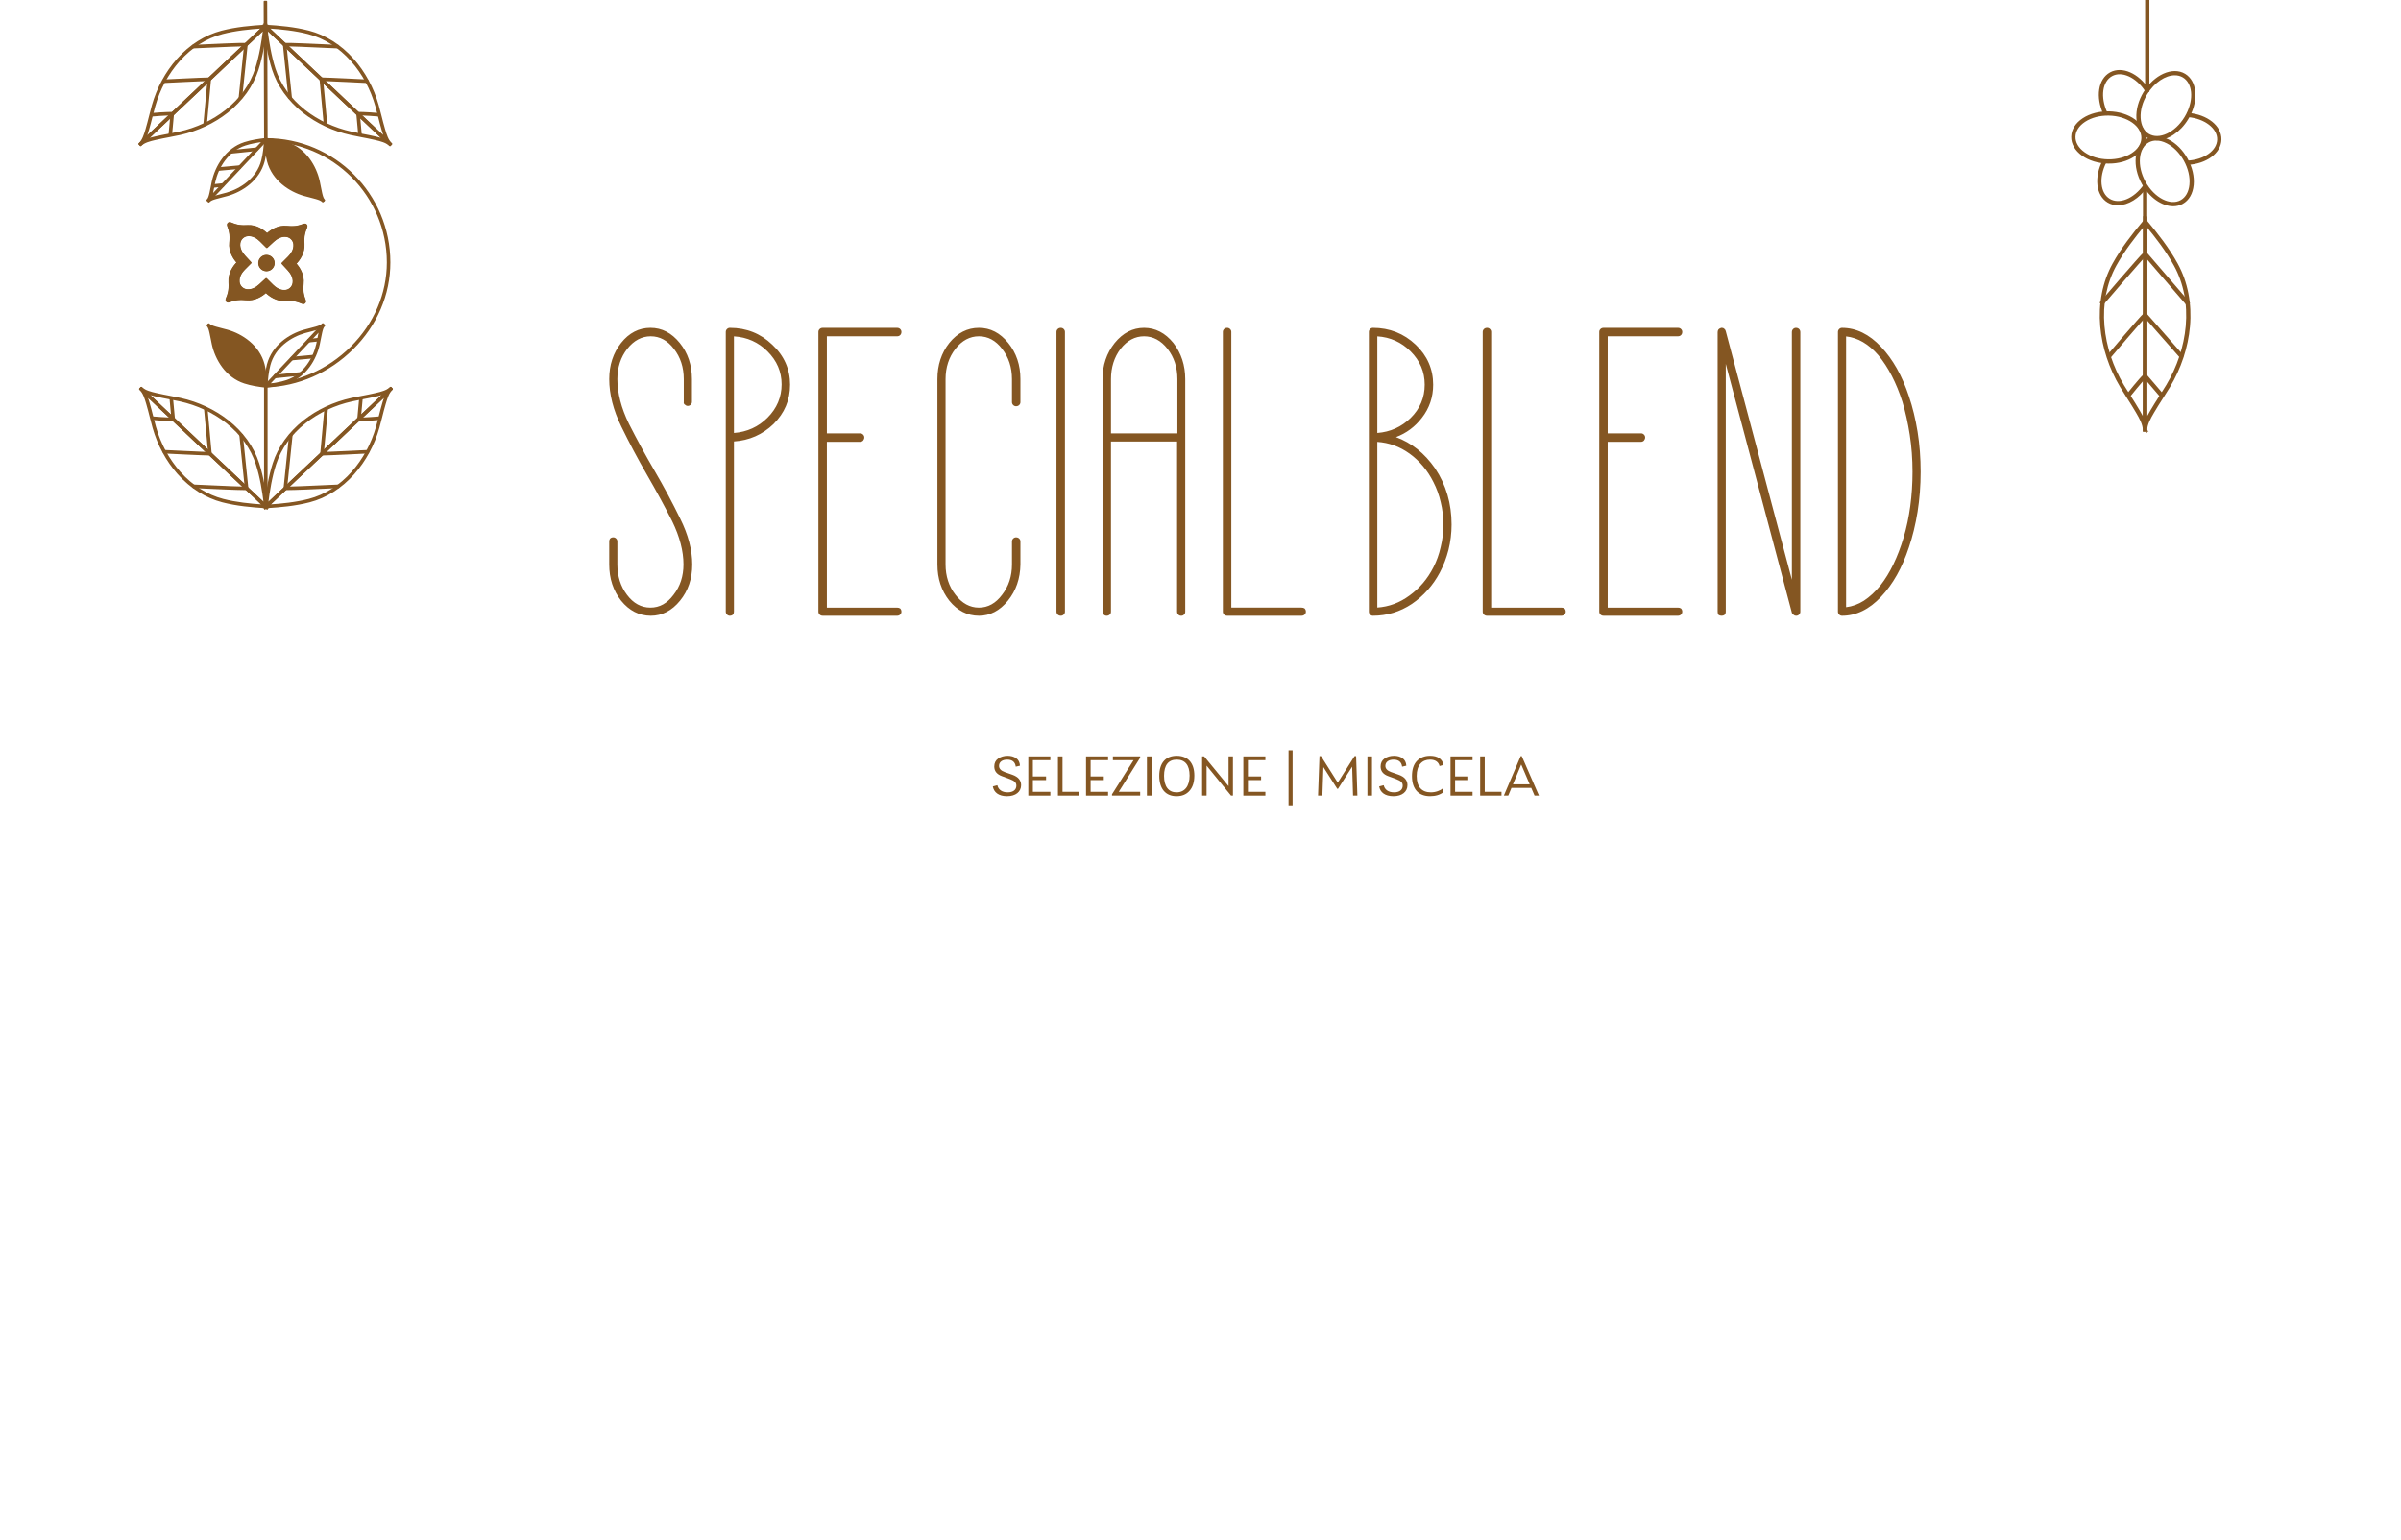 <?xml version="1.0" encoding="UTF-8"?><svg id="Livello_1" xmlns="http://www.w3.org/2000/svg" xmlns:xlink="http://www.w3.org/1999/xlink" viewBox="0 0 3840 2464.05"><defs><style>.cls-1{stroke-linejoin:round;stroke-width:2.5px;}.cls-1,.cls-2,.cls-3,.cls-4{fill:#845622;}.cls-1,.cls-3,.cls-5{stroke:#845622;}.cls-6{clip-path:url(#clippath);}.cls-7{clip-path:url(#clippath-1);}.cls-8{clip-path:url(#clippath-4);}.cls-9{clip-path:url(#clippath-3);}.cls-10{clip-path:url(#clippath-2);}.cls-11{clip-path:url(#clippath-5);}.cls-3,.cls-5{stroke-miterlimit:10;stroke-width:3.5px;}.cls-5{fill:none;}.cls-4{stroke-width:0px;}</style><clipPath id="clippath"><path class="cls-3" d="M3498.26,262.04l-.16-3.3c27.94-1.35,49.29-16.64,49.66-35.58.37-18.73-20.94-35.21-48.52-37.53l.28-3.3c29.8,2.5,51.96,20.09,51.55,40.89-.41,20.7-23.11,37.39-52.81,38.82Z"/></clipPath><clipPath id="clippath-1"><path class="cls-3" d="M3475.66,328.2c-17.2,0-36.76-13.27-48.65-34.82-7.4-13.41-10.77-28.02-9.51-41.13,1.29-13.34,7.21-23.56,16.69-28.79,9.47-5.22,21.28-4.78,33.25,1.26,11.76,5.93,22.31,16.58,29.71,29.99,7.4,13.41,10.77,28.02,9.51,41.13-1.29,13.34-7.21,23.56-16.69,28.79-4.39,2.42-9.25,3.57-14.31,3.57ZM3448.61,223.16c-4.61,0-8.95,1.06-12.82,3.2-8.49,4.68-13.81,13.99-14.99,26.21-1.2,12.45,2.03,26.38,9.11,39.22,14.5,26.29,40.72,39.73,58.46,29.95,8.49-4.68,13.81-13.99,14.99-26.21,1.2-12.45-2.03-26.38-9.11-39.22s-17.13-23-28.3-28.63c-5.96-3-11.84-4.51-17.34-4.51Z"/></clipPath><clipPath id="clippath-2"><path class="cls-3" d="M3387.26,326.63c-5.6,0-10.94-1.36-15.67-4.22-17.68-10.68-20.81-38.64-7.27-65.03l2.94,1.51c-12.74,24.83-10.14,50.92,6.04,60.69,16.26,9.82,40.62-.12,56.68-23.13l2.71,1.89c-12.52,17.94-30,28.29-45.43,28.29Z"/></clipPath><clipPath id="clippath-3"><path class="cls-3" d="M3372.98,259.98c-.56,0-1.12,0-1.69-.02-15.31-.3-29.65-4.68-40.37-12.33-10.91-7.79-16.8-18.03-16.59-28.84.21-10.81,6.5-20.82,17.71-28.17,11.01-7.22,25.51-11.04,40.83-10.73,31.84.63,57.39,19.1,56.96,41.17-.21,10.82-6.5,20.82-17.71,28.17-10.61,6.96-24.45,10.75-39.14,10.75ZM3371.36,256.66c14.66.28,28.49-3.33,38.95-10.19,10.27-6.73,16.03-15.78,16.22-25.47.4-20.25-23.7-37.21-53.72-37.8-14.61-.28-28.48,3.33-38.95,10.19-10.27,6.73-16.03,15.78-16.22,25.47s5.21,18.95,15.2,26.09c10.18,7.27,23.86,11.43,38.51,11.72Z"/></clipPath><clipPath id="clippath-4"><path class="cls-3" d="M3365.62,182.09c-12.49-26.91-8.26-54.72,9.83-64.69,18.08-9.97,43.86,1.3,59.95,26.21l-2.78,1.8c-15.14-23.44-39.03-34.23-55.57-25.11-16.55,9.12-20.17,35.09-8.42,60.41l-3,1.39Z"/></clipPath><clipPath id="clippath-5"><path class="cls-3" d="M3449.59,222.65c-5.55,0-10.82-1.34-15.5-4.16-9.26-5.59-14.78-16.04-15.54-29.42-.75-13.15,3.2-27.61,11.12-40.72,16.46-27.26,45.23-40.15,64.14-28.74,17.68,10.68,20.81,38.64,7.27,65.03h0c-.89,1.73-1.85,3.45-2.85,5.11-12.39,20.52-31.76,32.9-48.64,32.9ZM3478.21,118.72c-15.69,0-33.92,11.84-45.7,31.34-7.58,12.55-11.36,26.33-10.65,38.82.7,12.26,5.65,21.77,13.94,26.78,17.34,10.48,44.07-1.92,59.6-27.62.96-1.59,1.88-3.25,2.74-4.91h0c12.74-24.83,10.14-50.92-6.04-60.69-4.18-2.52-8.91-3.72-13.9-3.72Z"/></clipPath></defs><path class="cls-4" d="M1587.9,1258.16l7.22-1.9c1.52,6.84,7.13,11.4,16.53,11.4,8.65,0,13.87-3.99,13.87-10.73,0-4.94-2.85-7.6-10.07-10.36l-13.02-4.85c-8.17-2.95-12.26-8.07-12.26-15.39,0-5.6,2.09-9.79,6.18-12.73,4.18-2.94,9.31-4.46,15.29-4.46,5.32,0,9.79,1.24,13.49,3.8s5.79,6.55,6.18,12.06l-6.75,1.62c-.95-7.5-5.51-11.3-13.68-11.3-7.6,0-13.11,3.52-13.11,9.97,0,4.37,3.04,7.7,9.12,9.88l12.16,4.28c9.41,3.32,14.06,8.93,14.06,16.62,0,10.73-8.74,17.77-22.42,17.77s-21.19-6.27-22.8-15.68Z"/><path class="cls-4" d="M1679.86,1216.17h-27.93v26.03h21.09v5.8h-21.09v18.81h27.93v6.08h-35.25v-62.79h35.25v6.08Z"/><path class="cls-4" d="M1699.34,1266.8h26.79v6.08h-34.11v-62.79h7.32v56.71Z"/><path class="cls-4" d="M1772.2,1216.17h-27.93v26.03h21.09v5.8h-21.09v18.81h27.93v6.08h-35.25v-62.79h35.25v6.08Z"/><path class="cls-4" d="M1823.5,1210.09v2.09l-34.2,54.62h34.2v6.08h-45.03v-2.09l34.49-54.62h-33.06v-6.08h43.61Z"/><path class="cls-4" d="M1834.33,1272.88v-62.79h7.32v62.79h-7.32Z"/><path class="cls-4" d="M1854.09,1241.25c0-20.9,10.35-32.11,27.93-32.11s28.12,11.21,28.12,31.64c0,10.54-2.56,18.62-7.69,24.41-5.04,5.8-11.97,8.65-20.71,8.65-17.2,0-27.65-11.4-27.65-32.59ZM1902.54,1240.77c0-16.82-7.31-25.46-20.52-25.46s-20.33,8.55-20.33,25.94,7.41,26.41,20.05,26.41,20.81-9.5,20.81-26.88Z"/><path class="cls-4" d="M1964.86,1210.09h7.03v62.79h-3.04l-39.14-47.97v47.97h-7.13v-62.79h3.23l39.05,47.6v-47.6Z"/><path class="cls-4" d="M2023.76,1216.17h-27.93v26.03h21.09v5.8h-21.09v18.81h27.93v6.08h-35.25v-62.79h35.25v6.08Z"/><path class="cls-4" d="M2060.81,1288.27v-87.88h6.46v87.88h-6.46Z"/><path class="cls-4" d="M2170.91,1272.88h-6.94l-1.43-46.27-22.61,35.34h-1.24l-22.14-34.67-1.61,45.6h-6.94l2.28-63.18h2.47l26.79,42.37,26.79-42.37h2.56l2,63.18Z"/><path class="cls-4" d="M2186.97,1272.88v-62.79h7.31v62.79h-7.31Z"/><path class="cls-4" d="M2205.78,1258.16l7.22-1.9c1.52,6.84,7.13,11.4,16.53,11.4,8.65,0,13.87-3.99,13.87-10.73,0-4.94-2.85-7.6-10.07-10.36l-13.02-4.85c-8.17-2.95-12.26-8.07-12.26-15.39,0-5.6,2.09-9.79,6.18-12.73,4.18-2.94,9.31-4.46,15.29-4.46,5.32,0,9.79,1.24,13.49,3.8s5.79,6.55,6.18,12.06l-6.75,1.62c-.95-7.5-5.51-11.3-13.68-11.3-7.6,0-13.11,3.52-13.11,9.97,0,4.37,3.04,7.7,9.12,9.88l12.16,4.28c9.41,3.32,14.06,8.93,14.06,16.62,0,10.73-8.74,17.77-22.42,17.77s-21.19-6.27-22.8-15.68Z"/><path class="cls-4" d="M2258.21,1241.82c0-10.83,2.66-19,7.89-24.42,5.32-5.51,12.35-8.26,21.19-8.26,11.4,0,19.48,4.66,21.38,14.63l-6.37,1.8c-1.42-6.08-6.36-10.26-15.1-10.26-12.83,0-21.47,8.64-21.47,26.22s8.46,26.12,22.61,26.12c3.99,0,7.7-.67,11.12-1.9,3.52-1.23,6.08-2.66,7.7-4.08l1.52,5.6c-5.51,4.37-12.73,6.56-21.57,6.56-18.24,0-28.88-11.21-28.88-32.02Z"/><path class="cls-4" d="M2355.11,1216.17h-27.93v26.03h21.09v5.8h-21.09v18.81h27.93v6.08h-35.25v-62.79h35.25v6.08Z"/><path class="cls-4" d="M2374.59,1266.8h26.79v6.08h-34.11v-62.79h7.32v56.71Z"/><path class="cls-4" d="M2454.29,1272.88l-5.32-12.35h-31.64l-5.13,12.35h-7.03l26.89-63.18h1.71l27.55,63.18h-7.03ZM2419.71,1254.83h26.79l-13.59-31.73-13.21,31.73Z"/><g id="_Ripetizione_radiale_"><path class="cls-2" d="M3498.26,262.04l-.16-3.3c27.94-1.35,49.29-16.64,49.66-35.58.37-18.73-20.94-35.21-48.52-37.53l.28-3.3c29.8,2.5,51.96,20.09,51.55,40.89-.41,20.7-23.11,37.39-52.81,38.82Z"/><g class="cls-6"><path class="cls-3" d="M3586.36,267.26c-.53,0-1.05,0-1.58-.02-31.84-.63-57.37-20.32-56.9-43.9.47-23.58,26.76-42.26,58.59-41.62,31.84.63,57.37,20.32,56.9,43.9-.23,11.52-6.51,22.2-17.71,30.06-10.65,7.49-24.56,11.57-39.31,11.57ZM3584.9,185.01c-29.34,0-53.29,17.01-53.72,38.4-.43,21.75,23.64,39.94,53.66,40.53,14.64.29,28.46-3.6,38.92-10.96,10.31-7.24,16.1-16.98,16.3-27.42.43-21.76-23.64-39.94-53.66-40.53-.5,0-1-.01-1.5-.01Z"/></g><path class="cls-5" d="M3498.26,262.04l-.16-3.3c27.94-1.35,49.29-16.64,49.66-35.58.37-18.73-20.94-35.21-48.52-37.53l.28-3.3c29.8,2.5,51.96,20.09,51.55,40.89-.41,20.7-23.11,37.39-52.81,38.82Z"/></g><g id="_Ripetizione_radiale_-2"><path class="cls-2" d="M3475.66,328.2c-17.2,0-36.76-13.27-48.65-34.82-7.4-13.41-10.77-28.02-9.51-41.13,1.29-13.34,7.21-23.56,16.69-28.79,9.47-5.22,21.28-4.78,33.25,1.26,11.76,5.93,22.31,16.58,29.71,29.99,7.4,13.41,10.77,28.02,9.51,41.13-1.29,13.34-7.21,23.56-16.69,28.79-4.39,2.42-9.25,3.57-14.31,3.57ZM3448.61,223.16c-4.61,0-8.95,1.06-12.82,3.2-8.49,4.68-13.81,13.99-14.99,26.21-1.2,12.45,2.03,26.38,9.11,39.22,14.5,26.29,40.72,39.73,58.46,29.95,8.49-4.68,13.81-13.99,14.99-26.21,1.2-12.45-2.03-26.38-9.11-39.22s-17.13-23-28.3-28.63c-5.96-3-11.84-4.51-17.34-4.51Z"/><g class="cls-7"><path class="cls-3" d="M3517.79,409.86c-6.01,0-12.32-1.47-18.63-4.4-12.23-5.68-23.05-16.2-30.45-29.63-15.38-27.89-11.09-59.85,9.57-71.23,20.65-11.38,49.97,2.04,65.34,29.93h0c15.38,27.89,11.09,59.85-9.57,71.23-4.95,2.73-10.46,4.1-16.26,4.1ZM3494.51,303.83c-5.16,0-10.13,1.18-14.65,3.67-19.05,10.51-22.76,40.45-8.27,66.74,7.07,12.82,17.35,22.84,28.95,28.23,11.43,5.3,22.76,5.45,31.9.41,19.05-10.51,22.76-40.44,8.27-66.74h0c-11.06-20.06-29.58-32.3-46.2-32.3Z"/></g><path class="cls-5" d="M3475.66,328.2c-17.2,0-36.76-13.27-48.65-34.82-7.4-13.41-10.77-28.02-9.51-41.13,1.29-13.34,7.21-23.56,16.69-28.79,9.47-5.22,21.28-4.78,33.25,1.26,11.76,5.93,22.31,16.58,29.71,29.99,7.4,13.41,10.77,28.02,9.51,41.13-1.29,13.34-7.21,23.56-16.69,28.79-4.39,2.42-9.25,3.57-14.31,3.57ZM3448.61,223.16c-4.61,0-8.95,1.06-12.82,3.2-8.49,4.68-13.81,13.99-14.99,26.21-1.2,12.45,2.03,26.38,9.11,39.22,14.5,26.29,40.72,39.73,58.46,29.95,8.49-4.68,13.81-13.99,14.99-26.21,1.2-12.45-2.03-26.38-9.11-39.22s-17.13-23-28.3-28.63c-5.96-3-11.84-4.51-17.34-4.51Z"/></g><g id="_Ripetizione_radiale_-3"><path class="cls-2" d="M3387.26,326.63c-5.6,0-10.94-1.36-15.67-4.22-17.68-10.68-20.81-38.64-7.27-65.03l2.94,1.51c-12.74,24.83-10.14,50.92,6.04,60.69,16.26,9.82,40.62-.12,56.68-23.13l2.71,1.89c-12.52,17.94-30,28.29-45.43,28.29Z"/><g class="cls-10"><path class="cls-3" d="M3340.85,405.86c-6.21,0-12.18-1.52-17.48-4.72-20.19-12.19-23.22-44.29-6.75-71.56,7.93-13.13,19.15-23.22,31.6-28.41,12.62-5.26,25.01-4.88,34.87,1.08,9.86,5.96,15.97,16.74,17.18,30.37,1.2,13.43-2.51,28.06-10.43,41.19-12.14,20.1-31.54,32.05-48.99,32.05ZM3365.53,300.81c-5.13,0-10.55,1.14-16.04,3.43-11.8,4.92-22.47,14.53-30.04,27.06-15.52,25.7-13,55.76,5.63,67.01,18.62,11.25,46.41-.51,61.93-26.21h0c7.57-12.53,11.11-26.45,9.97-39.18-1.12-12.55-6.66-22.43-15.6-27.83-4.72-2.85-10.11-4.28-15.86-4.28Z"/></g><path class="cls-5" d="M3387.26,326.63c-5.6,0-10.94-1.36-15.67-4.22-17.68-10.68-20.81-38.64-7.27-65.03l2.94,1.51c-12.74,24.83-10.14,50.92,6.04,60.69,16.26,9.82,40.62-.12,56.68-23.13l2.71,1.89c-12.52,17.94-30,28.29-45.43,28.29Z"/></g><g id="_Ripetizione_radiale_-4"><path class="cls-2" d="M3372.98,259.98c-.56,0-1.12,0-1.69-.02-15.31-.3-29.65-4.68-40.37-12.33-10.91-7.79-16.8-18.03-16.59-28.84.21-10.81,6.5-20.82,17.71-28.17,11.01-7.22,25.51-11.04,40.83-10.73,31.84.63,57.39,19.1,56.96,41.17-.21,10.82-6.5,20.82-17.71,28.17-10.61,6.96-24.45,10.75-39.14,10.75ZM3371.36,256.66c14.66.28,28.49-3.33,38.95-10.19,10.27-6.73,16.03-15.78,16.22-25.47.4-20.25-23.7-37.21-53.72-37.8-14.61-.28-28.48,3.33-38.95,10.19-10.27,6.73-16.03,15.78-16.22,25.47s5.21,18.95,15.2,26.09c10.18,7.27,23.86,11.43,38.51,11.72Z"/><g class="cls-9"><path class="cls-3" d="M3280.5,260.31c-.52,0-1.04,0-1.56-.02-31.84-.63-57.37-20.32-56.9-43.9.23-11.52,6.51-22.2,17.71-30.06,11.04-7.76,25.57-11.85,40.89-11.56,31.84.63,57.37,20.32,56.9,43.9-.46,23.19-25.9,41.64-57.03,41.64ZM3279.04,178.06c-14.07,0-27.3,3.87-37.4,10.97-10.31,7.24-16.1,16.98-16.3,27.42-.43,21.76,23.64,39.94,53.66,40.53,30.03.54,54.79-16.63,55.22-38.38.43-21.75-23.64-39.94-53.66-40.53-.51-.01-1.01-.01-1.52-.01Z"/></g><path class="cls-5" d="M3372.98,259.98c-.56,0-1.12,0-1.69-.02-15.31-.3-29.65-4.68-40.37-12.33-10.91-7.79-16.8-18.03-16.59-28.84.21-10.81,6.5-20.82,17.71-28.17,11.01-7.22,25.51-11.04,40.83-10.73,31.84.63,57.39,19.1,56.96,41.17-.21,10.82-6.5,20.82-17.71,28.17-10.61,6.96-24.45,10.75-39.14,10.75ZM3371.36,256.66c14.66.28,28.49-3.33,38.95-10.19,10.27-6.73,16.03-15.78,16.22-25.47.4-20.25-23.7-37.21-53.72-37.8-14.61-.28-28.48,3.33-38.95,10.19-10.27,6.73-16.03,15.78-16.22,25.47s5.21,18.95,15.2,26.09c10.18,7.27,23.86,11.43,38.51,11.72Z"/></g><g id="_Ripetizione_radiale_-5"><path class="cls-2" d="M3365.62,182.09c-12.49-26.91-8.26-54.72,9.83-64.69,18.08-9.97,43.86,1.3,59.95,26.21l-2.78,1.8c-15.14-23.44-39.03-34.23-55.57-25.11-16.55,9.12-20.17,35.09-8.42,60.41l-3,1.39Z"/><g class="cls-8"><path class="cls-3" d="M3370.98,141.48c-17.84,0-37.51-12.83-49.18-33.99h0c-15.38-27.89-11.08-59.85,9.57-71.23,10.09-5.56,22.48-5.46,34.89.3,12.23,5.68,23.05,16.2,30.45,29.63,7.4,13.43,10.53,28.19,8.8,41.57-1.75,13.57-8.28,24.1-18.37,29.66-4.99,2.75-10.49,4.05-16.17,4.05ZM3324.7,105.89c14.5,26.29,41.79,39.14,60.85,28.63,9.14-5.04,15.07-14.7,16.68-27.19,1.64-12.68-1.35-26.73-8.42-39.55-7.07-12.82-17.35-22.84-28.95-28.23-11.43-5.3-22.75-5.45-31.9-.41-19.05,10.51-22.76,40.45-8.27,66.74h0Z"/></g><path class="cls-5" d="M3365.62,182.09c-12.49-26.91-8.26-54.72,9.83-64.69,18.08-9.97,43.86,1.3,59.95,26.21l-2.78,1.8c-15.14-23.44-39.03-34.23-55.57-25.11-16.55,9.12-20.17,35.09-8.42,60.41l-3,1.39Z"/></g><g id="_Ripetizione_radiale_-6"><path class="cls-2" d="M3449.59,222.65c-5.55,0-10.82-1.34-15.5-4.16-9.26-5.59-14.78-16.04-15.54-29.42-.75-13.15,3.2-27.61,11.12-40.72,16.46-27.26,45.23-40.15,64.14-28.74,17.68,10.68,20.81,38.64,7.27,65.03h0c-.89,1.73-1.85,3.45-2.85,5.11-12.39,20.52-31.76,32.9-48.64,32.9ZM3478.21,118.72c-15.69,0-33.92,11.84-45.7,31.34-7.58,12.55-11.36,26.33-10.65,38.82.7,12.26,5.65,21.77,13.94,26.78,17.34,10.48,44.07-1.92,59.6-27.62.96-1.59,1.88-3.25,2.74-4.91h0c12.74-24.83,10.14-50.92-6.04-60.69-4.18-2.52-8.91-3.72-13.9-3.72Z"/><g class="cls-11"><path class="cls-3" d="M3499.87,144.52c-6.34,0-12.3-1.59-17.56-4.76-9.86-5.96-15.97-16.74-17.18-30.37-1.2-13.43,2.51-28.06,10.43-41.19h0c16.47-27.26,46.28-39.52,66.47-27.33,20.19,12.19,23.22,44.29,6.75,71.55-7.93,13.13-19.15,23.22-31.6,28.41-5.9,2.46-11.75,3.69-17.32,3.69ZM3478.4,69.91c-7.57,12.53-11.11,26.45-9.97,39.18,1.12,12.55,6.66,22.43,15.6,27.83,8.94,5.4,20.26,5.7,31.89.85,11.8-4.92,22.47-14.53,30.04-27.06,15.52-25.7,13-55.76-5.63-67.01-18.63-11.25-46.41.51-61.93,26.21h0Z"/></g><path class="cls-5" d="M3449.59,222.65c-5.55,0-10.82-1.34-15.5-4.16-9.26-5.59-14.78-16.04-15.54-29.42-.75-13.15,3.2-27.61,11.12-40.72,16.46-27.26,45.23-40.15,64.14-28.74,17.68,10.68,20.81,38.64,7.27,65.03h0c-.89,1.73-1.85,3.45-2.85,5.11-12.39,20.52-31.76,32.9-48.64,32.9ZM3478.21,118.72c-15.69,0-33.92,11.84-45.7,31.34-7.58,12.55-11.36,26.33-10.65,38.82.7,12.26,5.65,21.77,13.94,26.78,17.34,10.48,44.07-1.92,59.6-27.62.96-1.59,1.88-3.25,2.74-4.91h0c12.74-24.83,10.14-50.92-6.04-60.69-4.18-2.52-8.91-3.72-13.9-3.72Z"/></g><path class="cls-3" d="M3432.25,688.82h-3.31s.41-338.48.41-338.48l2.92,3.51c17.34,20.82,35.29,43.57,49.13,68.79,15.88,28.96,22.57,63.36,19.35,99.5-2.97,33.29-14.02,66.66-31.94,96.52-3.67,6.12-7.57,12.23-11.35,18.13-4.63,7.25-9.42,14.74-13.8,22.29l-.47.81c-5.12,8.8-10.92,18.78-10.93,28.93h0ZM3432.65,359.48l-.38,314.23c2.22-5.45,5.24-10.63,8.05-15.48l.47-.81c4.42-7.61,9.23-15.14,13.88-22.41,3.76-5.89,7.65-11.97,11.3-18.05,17.67-29.43,28.55-62.32,31.48-95.11,3.17-35.48-3.38-69.23-18.95-97.61-12.93-23.57-29.54-45.02-45.85-64.75Z"/><path class="cls-3" d="M3432.25,688.82h-3.31c0-10.14-5.78-20.13-10.88-28.94l-.47-.82c-4.38-7.57-9.16-15.07-13.78-22.33-3.76-5.9-7.64-12.01-11.31-18.13-17.87-29.89-28.86-63.28-31.78-96.58-3.17-36.14,3.58-70.54,19.51-99.47,13.87-25.19,31.87-47.91,49.25-68.71l2.93-3.5v4.56s-.17,333.91-.17,333.91h0ZM3429.1,359.48c-16.35,19.71-33,41.13-45.96,64.67-15.62,28.35-22.22,62.1-19.12,97.58,2.87,32.8,13.71,65.71,31.32,95.17,3.64,6.08,7.51,12.17,11.26,18.05,4.64,7.29,9.44,14.83,13.85,22.45l.47.81c2.81,4.85,5.82,10.04,8.03,15.49l.16-314.23Z"/><path class="cls-3" d="M3404.8,634.19l-2.59-2.06c.84-1.05,20.54-25.83,27.33-31.87l2.2,2.47c-6.57,5.84-26.74,31.19-26.94,31.45Z"/><path class="cls-3" d="M3374.29,571.12l-2.53-2.14c2.08-2.46,51.08-60.39,57.85-66.41l2.2,2.47c-6.59,5.86-57.01,65.47-57.52,66.07Z"/><path class="cls-3" d="M3362.89,486.12l-2.51-2.15c2.55-2.98,62.57-73.08,69.33-79.09l2.2,2.47c-6.6,5.86-68.39,78.04-69.02,78.77Z"/><rect class="cls-3" x="3442.55" y="596.49" width="3.31" height="41.74" transform="translate(426.39 2388.37) rotate(-40.57)"/><rect class="cls-3" x="3458.26" y="492.79" width="3.31" height="88.38" transform="translate(507.94 2419.86) rotate(-41.35)"/><rect class="cls-3" x="3463.2" y="393.48" width="3.31" height="104.33" transform="translate(548.88 2369.41) rotate(-40.74)"/><rect class="cls-3" x="3429.1" y="300.22" width="3.31" height="54.69"/><rect class="cls-3" x="3432.52" y=".31" width="3.31" height="144.86"/><path class="cls-1" d="M457.7,377.53c7.08.76,12.55,6.45,13.03,13.55,0,.05,0,.1.01.15.6,8.65-4.53,15.73-8.95,20.15l-9.96,9.97,9.56,10.36c4.23,4.59,9.08,11.87,8.14,20.48l-.02.15c-.77,7.05-6.48,12.54-13.55,13.03h-.15c-8.64.61-15.72-4.52-20.14-8.93l-9.98-9.95-10.36,9.55c-4.59,4.23-11.87,9.08-20.49,8.14l-.15-.02c-7.05-.77-12.54-6.48-13.03-13.55v-.15c-.61-8.65,4.52-15.73,8.94-20.15l9.96-9.97-9.56-10.36c-4.23-4.59-9.08-11.87-8.14-20.48l.02-.15c.77-7.05,6.48-12.54,13.55-13.03h.15c8.64-.61,15.72,4.52,20.14,8.93l9.98,9.96,10.36-9.56c4.59-4.24,11.87-9.09,20.49-8.14.05,0,.1.01.15.02ZM489.47,360.02c-3.28-3.41-8.31,5.29-30.33,2.88-14.62-1.6-26.02,6.39-32.04,11.95-5.8-5.79-16.88-14.21-31.54-13.19-22.09,1.54-26.78-7.36-30.19-4.08-3.41,3.28,5.29,8.31,2.88,30.33-1.6,14.61,6.38,26.01,11.94,32.03-5.79,5.8-14.23,16.88-13.21,31.55,1.54,22.09-7.36,26.78-4.08,30.19,3.28,3.41,8.31-5.29,30.33-2.88,14.61,1.6,26.02-6.39,32.04-11.95,0,0,0,0,0,0h0s0,0,0,0c5.8,5.79,16.88,14.21,31.54,13.19,22.09-1.54,26.78,7.36,30.19,4.08,3.41-3.28-5.29-8.31-2.88-30.33,1.6-14.61-6.38-26.01-11.94-32.03,5.79-5.8,14.23-16.88,13.21-31.55-1.54-22.09,7.36-26.78,4.08-30.19h0Z"/><path class="cls-1" d="M485.25,485.18c-1.1,0-2.4-.53-4.1-1.22-4.16-1.69-11.13-4.51-24.3-3.59-14.84,1.04-26.06-7.64-31.57-13.07-5.72,5.21-17.31,13.44-32.07,11.82-13.13-1.44-20.2,1.11-24.43,2.63-2.9,1.04-4.64,1.67-6.1.15-1.46-1.52-.76-3.24.39-6.09,1.69-4.16,4.51-11.12,3.59-24.3-1.03-14.83,7.64-26.07,13.08-31.58-5.21-5.72-13.43-17.29-11.81-32.06,1.44-13.13-1.11-20.2-2.63-24.43-1.04-2.89-1.67-4.64-.15-6.1,1.52-1.46,3.24-.76,6.09.39,4.16,1.69,11.13,4.51,24.3,3.59,14.81-1.03,26.06,7.64,31.57,13.07,5.72-5.21,17.29-13.44,32.07-11.82,13.13,1.43,20.2-1.11,24.43-2.63,2.89-1.05,4.64-1.67,6.1-.15h0c1.46,1.52.76,3.24-.39,6.09-1.69,4.16-4.51,11.12-3.59,24.3,1.03,14.83-7.64,26.07-13.08,31.58,5.21,5.72,13.43,17.29,11.81,32.06-1.44,13.13,1.11,20.2,2.63,24.43,1.04,2.89,1.67,4.64.15,6.1-.61.59-1.25.83-1.99.83ZM461.84,479.53c10.14,0,15.91,2.34,19.56,3.82,2.78,1.13,4.17,1.69,5.39.53,1.21-1.16.7-2.58-.32-5.4-1.54-4.28-4.12-11.44-2.67-24.72,1.61-14.71-6.74-26.22-11.85-31.77l-.22-.23.22-.22c5.34-5.35,14.14-16.52,13.11-31.29-.93-13.33,1.93-20.38,3.64-24.6,1.13-2.78,1.69-4.17.53-5.39h0c-1.16-1.21-2.58-.7-5.4.32-4.28,1.54-11.44,4.12-24.72,2.67-14.71-1.6-26.23,6.74-31.78,11.87l-.23.22-.22-.22c-5.34-5.33-16.54-14.13-31.28-13.1-13.33.93-20.38-1.93-24.6-3.64-2.78-1.13-4.17-1.69-5.39-.53-1.21,1.17-.7,2.58.32,5.4,1.54,4.28,4.12,11.44,2.67,24.72-1.61,14.71,6.74,26.22,11.85,31.77l.22.23-.22.22c-5.34,5.34-14.14,16.52-13.11,31.29.93,13.33-1.93,20.38-3.64,24.6-1.13,2.78-1.69,4.18-.53,5.39,1.17,1.21,2.58.7,5.4-.32,4.28-1.54,11.43-4.12,24.72-2.67,14.72,1.61,26.23-6.74,31.78-11.86l.23-.22.22.22c5.34,5.33,16.51,14.12,31.28,13.1,1.79-.12,3.46-.18,5.04-.18ZM454.42,465.76c-8.12,0-14.76-4.87-18.98-9.08l-9.75-9.73-10.13,9.34c-4.64,4.28-12.01,9.17-20.75,8.23l-.15-.02c-7.22-.78-12.82-6.61-13.32-13.86v-.15c-.62-8.77,4.57-15.93,9.03-20.4l9.74-9.75-9.34-10.13c-4.28-4.64-9.18-12-8.22-20.74l.02-.15c.78-7.22,6.61-12.82,13.86-13.32h.15c8.78-.62,15.93,4.57,20.39,9.02l9.75,9.73,10.13-9.34c4.64-4.28,12.01-9.17,20.74-8.23l.15.02c7.23.78,12.83,6.61,13.32,13.86l-.32.17.33-.02c.61,8.77-4.58,15.94-9.04,20.4l-9.74,9.75,9.34,10.13c4.28,4.64,9.18,12,8.22,20.74l-.02.15c-.78,7.22-6.61,12.82-13.86,13.32h-.15c-.48.04-.95.06-1.41.06ZM425.7,446.04l10.2,10.18c4.37,4.36,11.38,9.44,19.89,8.84h.15c6.93-.49,12.5-5.84,13.25-12.75l.02-.15c.93-8.49-3.87-15.68-8.05-20.22l-9.77-10.6,10.18-10.2c4.37-4.37,9.44-11.37,8.85-19.89v-.15c-.48-6.93-5.84-12.5-12.74-13.25l-.15-.02c-8.49-.93-15.68,3.87-20.22,8.06l-10.59,9.77-10.2-10.18c-4.37-4.36-11.39-9.44-19.88-8.84h-.15c-6.93.49-12.5,5.84-13.25,12.74l-.02.15c-.93,8.49,3.87,15.68,8.05,20.22l9.77,10.6-10.18,10.2c-4.37,4.37-9.44,11.37-8.85,19.89v.15c.49,6.92,5.84,12.5,12.74,13.25l.15.02c8.49.93,15.69-3.87,20.23-8.06l10.59-9.77Z"/><circle class="cls-1" cx="426.2" cy="420.85" r="11.57"/><path class="cls-1" d="M426.2,432.75c-.08,0-.16,0-.24,0-3.18-.06-6.14-1.36-8.35-3.65-2.2-2.29-3.38-5.3-3.32-8.48s1.36-6.14,3.65-8.35c2.29-2.2,5.27-3.4,8.48-3.32,3.18.06,6.14,1.36,8.35,3.65,2.2,2.29,3.38,5.3,3.32,8.48s-1.36,6.14-3.65,8.35h0c-2.23,2.15-5.15,3.32-8.24,3.32ZM426.19,409.61c-2.92,0-5.68,1.11-7.79,3.14-2.17,2.08-3.39,4.88-3.45,7.89-.06,3,1.05,5.85,3.14,8.01s4.88,3.39,7.89,3.45c2.97.03,5.85-1.05,8.01-3.14h0c4.47-4.3,4.61-11.43.31-15.9-2.08-2.17-4.88-3.39-7.89-3.45-.08,0-.15,0-.23,0Z"/><rect class="cls-1" x="423.55" y="616.44" width="3.15" height="194.08"/><path class="cls-1" d="M425.2,618.61l-.11-3.15c50.97-1.8,99.48-23.06,136.61-59.86,37.55-37.22,58.23-85.45,58.23-135.81,0-107.17-87.19-194.35-194.35-194.35v-3.15c108.9,0,197.5,88.6,197.5,197.5,0,51.21-21.01,100.24-59.16,138.05-37.69,37.36-86.95,58.94-138.71,60.77Z"/><path class="cls-1" d="M333.87,322.54l-2.29-2.16h.01c2.61-2.79,3.64-7.16,4.56-11.01l.1-.43c.81-3.45,1.48-7,2.14-10.44.52-2.73,1.06-5.56,1.66-8.32,5.17-23.43,21.32-51.9,51.14-61.54,11.2-3.6,22.76-5.29,33.57-6.58l.21,1.77,1.03.97-92.13,97.74s0,0,0,0ZM420.8,225.72c-9.38,1.21-19.18,2.87-28.65,5.91-28.55,9.23-44.04,36.64-49.03,59.21-.59,2.72-1.13,5.53-1.64,8.24-.66,3.47-1.35,7.06-2.17,10.58l-.1.43c-.22.94-.46,1.94-.73,2.96l82.32-87.34Z"/><path class="cls-1" d="M334.01,322.54l-2.29-2.16c3.21-3.4,8.18-4.88,12.18-6.06l.37-.11c3.43-1.03,6.95-1.91,10.36-2.77,2.7-.68,5.49-1.38,8.2-2.14,22.25-6.27,48.7-23.34,56.24-52.41,2.85-10.95,3.86-22.48,4.52-33.31l3.14.19c-.67,10.99-1.7,22.7-4.62,33.91-7.87,30.36-35.34,48.13-58.43,54.65-2.76.78-5.57,1.48-8.29,2.17-3.37.84-6.85,1.72-10.22,2.73l-.37.11c-3.82,1.13-8.15,2.42-10.78,5.21Z"/><rect class="cls-1" x="340.25" y="295.21" width="16.81" height="3.15" transform="translate(-29.34 38.4) rotate(-6.05)"/><rect class="cls-1" x="348.49" y="267.34" width="35.59" height="3.15" transform="translate(-23.1 34.7) rotate(-5.26)"/><rect class="cls-1" x="369.09" y="239.24" width="42.01" height="3.15" transform="translate(-22.63 41.26) rotate(-5.88)"/><path class="cls-1" d="M425.3,223.62l.21.02h.03c11.09,1.35,22.32,3.04,33.03,6.5,26.64,8.59,44.3,34.09,50.08,60.37,1.37,6.25,2.36,12.57,3.82,18.8.96,4.1,2.03,8.96,5.05,12.16-3.02-3.2-7.81-4.55-11.85-5.75-6.13-1.82-12.39-3.17-18.54-4.91-25.9-7.3-50.32-26.42-57.34-53.51-2.85-10.98-3.88-22.37-4.57-33.6l.07-.07Z"/><path class="cls-1" d="M516.38,322.55c-2.63-2.79-6.96-4.08-10.79-5.22l-.36-.11c-3.35-1-6.81-1.87-10.16-2.71-2.74-.69-5.58-1.41-8.36-2.19-23.09-6.51-50.57-24.28-58.44-54.63-2.92-11.28-3.95-22.96-4.62-33.9l-.04-.74,1.06-.99,1.19.05c10.74,1.3,22.2,2.99,33.2,6.54,29.84,9.63,45.98,38.09,51.13,61.53.62,2.82,1.17,5.69,1.7,8.47.65,3.39,1.32,6.9,2.12,10.31l.09.37c.91,3.88,1.94,8.28,4.58,11.07l-2.29,2.16ZM426.91,225.41c.66,10.26,1.71,21.09,4.41,31.49,7.53,29.06,33.99,46.12,56.24,52.39,2.74.77,5.55,1.48,8.27,2.17,3.38.85,6.87,1.73,10.29,2.75l.36.11c1.99.59,4.22,1.25,6.36,2.19-.81-2.19-1.34-4.45-1.82-6.47l-.09-.37c-.82-3.47-1.49-7.01-2.14-10.44-.53-2.76-1.07-5.6-1.68-8.38-4.96-22.58-20.45-49.99-49.02-59.21-10.27-3.31-21.01-4.98-31.18-6.24Z"/><path class="cls-1" d="M425.49,618.95l-.21-1.77-1.03-.97,92.11-97.73s0-.01.01-.01l2.29,2.16h-.01c-2.61,2.79-3.64,7.16-4.56,11.01l-.1.43c-.81,3.45-1.48,7-2.14,10.44-.52,2.73-1.06,5.56-1.66,8.32-5.17,23.43-21.32,51.9-51.14,61.54-11.21,3.6-22.76,5.29-33.57,6.58ZM511.77,527.95l-82.32,87.34c9.37-1.21,19.17-2.86,28.65-5.91,28.55-9.23,44.04-36.64,49.03-59.21.59-2.72,1.13-5.53,1.64-8.24.66-3.47,1.35-7.06,2.17-10.58l.1-.43c.22-.95.46-1.95.73-2.97Z"/><path class="cls-1" d="M426.66,617.43l-3.14-.19c.67-10.99,1.7-22.7,4.62-33.91,7.87-30.36,35.34-48.14,58.43-54.65,2.76-.78,5.57-1.48,8.29-2.17,3.37-.84,6.85-1.72,10.22-2.73l.37-.11c3.82-1.13,8.15-2.42,10.78-5.21l2.29,2.16c-3.21,3.4-8.18,4.88-12.18,6.07l-.37.11c-3.43,1.03-6.95,1.91-10.36,2.77-2.7.68-5.49,1.38-8.2,2.14-22.25,6.27-48.7,23.34-56.24,52.41-2.85,10.95-3.86,22.48-4.52,33.31Z"/><rect class="cls-1" x="493.2" y="542.65" width="16.81" height="3.15" transform="translate(-54.57 55.9) rotate(-6.05)"/><rect class="cls-1" x="466.18" y="570.52" width="35.59" height="3.15" transform="translate(-50.4 46.76) rotate(-5.26)"/><rect class="cls-1" x="439.15" y="598.62" width="42.01" height="3.15" transform="translate(-59.11 50.34) rotate(-5.88)"/><path class="cls-1" d="M424.95,617.38l-.21-.02h-.03c-11.09-1.35-22.32-3.04-33.03-6.5-26.64-8.59-44.3-34.09-50.08-60.37-1.37-6.25-2.36-12.57-3.82-18.8-.96-4.1-2.03-8.96-5.05-12.16,3.02,3.2,7.81,4.55,11.85,5.75,6.13,1.82,12.39,3.17,18.54,4.91,25.9,7.3,50.32,26.42,57.34,53.51,2.85,10.98,3.88,22.37,4.57,33.6l-.07.07Z"/><path class="cls-1" d="M425.58,618.95l-1.19-.05c-10.74-1.3-22.19-2.99-33.2-6.54-29.84-9.63-45.98-38.09-51.13-61.53-.62-2.82-1.17-5.69-1.7-8.47-.65-3.39-1.32-6.9-2.12-10.31l-.09-.37c-.91-3.88-1.94-8.28-4.58-11.07l2.29-2.16c2.63,2.79,6.96,4.08,10.79,5.22l.36.11c3.35,1,6.81,1.87,10.16,2.71,2.74.69,5.58,1.41,8.36,2.19,23.09,6.51,50.57,24.28,58.44,54.63,2.92,11.28,3.95,22.96,4.62,33.9l.04.74-1.06.99ZM337.41,524.5c.81,2.19,1.34,4.45,1.82,6.47l.09.37c.82,3.47,1.49,7.01,2.14,10.44.53,2.76,1.07,5.6,1.68,8.38,4.96,22.58,20.45,49.99,49.02,59.21,10.27,3.31,21.02,4.98,31.18,6.24-.66-10.26-1.71-21.09-4.41-31.49-7.53-29.06-33.99-46.12-56.24-52.39-2.74-.77-5.55-1.48-8.27-2.17-3.38-.85-6.87-1.73-10.29-2.75l-.36-.11c-1.99-.59-4.22-1.25-6.36-2.19Z"/><path class="cls-1" d="M427.26,814.21l-203.52-191.83s0,0,0,0l2.16-2.29.02.02c6.05,5.68,15.27,7.85,23.41,9.76l.75.18c7.01,1.65,14.21,3.02,21.17,4.35,5.68,1.08,11.55,2.2,17.3,3.47,28.08,6.17,54.37,18.47,76.03,35.55,23.52,18.55,40.38,42.08,48.75,68.04,7.29,22.59,10.75,46.24,13.42,68.44l.52,4.31ZM235.74,629.36l187.36,176.59c-2.58-20.77-6.03-42.65-12.76-63.53-8.18-25.36-24.68-48.37-47.7-66.54-21.29-16.79-47.14-28.88-74.75-34.95-5.71-1.25-11.56-2.37-17.21-3.45-6.99-1.33-14.23-2.71-21.3-4.38l-.75-.18c-4.18-.98-8.64-2.03-12.88-3.57Z"/><path class="cls-1" d="M429.29,812.07l-4.34-.26c-22.32-1.36-46.13-3.45-69.11-9.4-26.4-6.84-50.87-22.3-70.77-44.69-18.32-20.63-32.13-46.15-39.93-73.82-1.6-5.67-3.06-11.46-4.47-17.06-1.73-6.87-3.53-13.98-5.58-20.88l-.22-.74c-2.38-8.03-5.08-17.12-11.13-22.82h0s2.16-2.29,2.16-2.29l203.39,191.98ZM233.57,631.66c1.79,4.14,3.1,8.53,4.32,12.65l.22.74c2.07,6.96,3.87,14.1,5.61,21.01,1.41,5.58,2.86,11.35,4.45,16.98,7.67,27.21,21.25,52.31,39.26,72.58,19.48,21.93,43.41,37.05,69.21,43.74,21.24,5.5,43.28,7.67,64.17,9.03l-187.23-176.73Z"/><path class="cls-1" d="M273.63,672.34c-10.04,0-29.96-1.7-30.93-1.79l.27-3.14c.27.02,26.86,2.29,34.07,1.66l.27,3.14c-.96.08-2.22.12-3.69.12Z"/><path class="cls-1" d="M335.78,727.5c-8.67,0-71.12-3.11-73.77-3.24l.16-3.15c.65.03,65.03,3.24,73.61,3.24v3.15Z"/><path class="cls-1" d="M391.34,782.84c-11.77,0-49.59-1.68-81.02-3.19l-1.07-.05.15-3.15,1.07.05c49.55,2.37,79.27,3.49,83.69,3.12h.13s.08,3.14.08,3.14c-.61.05-1.64.07-3.03.07Z"/><rect class="cls-1" x="330.86" y="653.21" width="3.15" height="72.87" transform="translate(-61.95 33.46) rotate(-5.27)"/><polygon class="cls-1" points="275.38 670.29 275.32 669.73 272.26 636.49 275.39 636.2 278.51 669.98 275.38 670.29"/><rect class="cls-1" x="388.4" y="695.4" width="3.15" height="86.03" transform="translate(-73.6 43.84) rotate(-5.88)"/><path class="cls-1" d="M423.5,814.21l.52-4.31c2.66-22.2,6.13-45.85,13.42-68.44,8.37-25.96,25.23-49.49,48.75-68.04,21.66-17.09,47.95-29.38,76.03-35.55,5.75-1.27,11.62-2.38,17.29-3.47,6.96-1.33,14.17-2.7,21.17-4.35l.75-.18c8.15-1.91,17.39-4.08,23.43-9.78h0s2.16,2.29,2.16,2.29h0s-203.52,191.83-203.52,191.83ZM615.02,629.36c-4.24,1.55-8.7,2.59-12.88,3.57l-.75.18c-7.07,1.66-14.31,3.04-21.3,4.38-5.65,1.08-11.5,2.19-17.21,3.45-27.61,6.07-53.46,18.16-74.75,34.95-23.03,18.17-39.52,41.17-47.7,66.54-6.73,20.88-10.18,42.76-12.76,63.53l187.36-176.59Z"/><path class="cls-1" d="M421.47,812.07l203.39-191.98h0l2.16,2.29c-6.04,5.7-8.75,14.8-11.13,22.82l-.22.74c-2.05,6.9-3.85,14.01-5.58,20.89-1.41,5.6-2.87,11.39-4.47,17.06-7.8,27.67-21.61,53.2-39.93,73.82-19.9,22.4-44.37,37.85-70.77,44.69-22.98,5.95-46.79,8.04-69.11,9.4l-4.34.26ZM617.19,631.66l-187.23,176.73c20.89-1.36,42.93-3.53,64.17-9.03,25.8-6.69,49.73-21.81,69.21-43.74,18.01-20.27,31.58-45.37,39.26-72.58,1.59-5.62,3.04-11.39,4.45-16.97,1.74-6.91,3.54-14.05,5.62-21.02l.22-.74c1.22-4.12,2.53-8.51,4.32-12.65Z"/><path class="cls-1" d="M577.13,672.34c-1.47,0-2.73-.04-3.69-.12l.27-3.14c7.21.63,33.8-1.64,34.07-1.66l.27,3.14c-.96.08-20.89,1.79-30.93,1.79Z"/><path class="cls-1" d="M514.98,727.5v-3.15c8.59,0,72.96-3.21,73.61-3.24l.16,3.15c-2.66.13-65.11,3.24-73.77,3.24Z"/><path class="cls-1" d="M459.42,782.84c-1.41,0-2.46-.02-3.08-.07l.1-1.21-.05-1.93h.2c4.43.37,34.15-.74,83.69-3.11l1.07-.05.15,3.15-1.07.05c-31.4,1.5-69.17,3.19-81.02,3.19Z"/><rect class="cls-1" x="481.89" y="688.07" width="72.87" height="3.15" transform="translate(-215.92 1142.59) rotate(-84.74)"/><rect class="cls-1" x="417.78" y="736.84" width="86.03" height="3.15" transform="translate(-320.98 1121.07) rotate(-84.12)"/><rect class="cls-1" x="558.87" y="651.72" width="33.95" height="3.15" transform="translate(-127.07 1167.4) rotate(-84.79)"/><path class="cls-1" d="M623.79,232.61h0c-6.04-5.7-15.28-7.87-23.42-9.78l-.76-.18c-7.01-1.65-14.21-3.02-21.17-4.35-5.68-1.08-11.54-2.2-17.3-3.47-28.08-6.17-54.37-18.47-76.03-35.55-23.52-18.55-40.38-42.08-48.75-68.04-7.29-22.59-10.75-46.25-13.42-68.44l-.52-4.31,203.52,191.83h0s-2.16,2.29-2.16,2.29ZM426.6,46.75c2.58,20.77,6.03,42.65,12.76,63.53,8.18,25.36,24.68,48.37,47.7,66.53,21.29,16.8,47.14,28.88,74.75,34.95,5.71,1.25,11.56,2.37,17.21,3.45,6.99,1.33,14.23,2.71,21.3,4.38l.76.18c4.18.98,8.63,2.03,12.87,3.57L426.6,46.75Z"/><path class="cls-1" d="M623.79,232.61L420.4,40.63l4.34.26c22.32,1.36,46.14,3.45,69.11,9.4,26.4,6.84,50.87,22.3,70.77,44.69,18.32,20.63,32.13,46.15,39.93,73.82,1.6,5.67,3.06,11.46,4.47,17.06,1.73,6.87,3.52,13.98,5.58,20.88l.22.74c2.38,8.02,5.08,17.1,11.11,22.8l.02.02-2.16,2.29ZM428.89,44.31l187.23,176.73c-1.79-4.14-3.1-8.53-4.32-12.65l-.22-.74c-2.07-6.96-3.87-14.1-5.61-21.01-1.41-5.58-2.86-11.35-4.45-16.98-7.67-27.21-21.25-52.31-39.26-72.58-19.48-21.93-43.41-37.05-69.21-43.74-21.23-5.5-43.27-7.67-64.17-9.03Z"/><path class="cls-1" d="M606.72,185.28c-.27-.02-26.86-2.29-34.07-1.66l-.27-3.14c7.48-.66,33.51,1.57,34.61,1.66l-.27,3.14Z"/><path class="cls-1" d="M587.52,131.59c-.65-.03-65.03-3.24-73.61-3.24v-3.15c8.66,0,71.12,3.11,73.77,3.24l-.16,3.15Z"/><path class="cls-1" d="M540.29,76.24l-.81-.04c-49.68-2.38-79.5-3.5-83.95-3.13h-.13s-.08-3.14-.08-3.14c6.14-.5,55.46,1.74,84.31,3.13l.81.04-.15,3.15Z"/><rect class="cls-1" x="515.68" y="126.62" width="3.15" height="72.87" transform="translate(-12.79 48.21) rotate(-5.27)"/><polygon class="cls-1" points="574.3 216.49 571.18 182.71 574.31 182.41 574.37 182.97 577.43 216.21 574.3 216.49"/><rect class="cls-1" x="458.14" y="71.27" width="3.15" height="86.03" transform="translate(-9.29 47.71) rotate(-5.88)"/><path class="cls-1" d="M224.83,232.61l-2.16-2.29h0L426.19,38.49l-.52,4.31c-2.66,22.2-6.13,45.85-13.42,68.44-8.37,25.96-25.23,49.49-48.75,68.04-21.66,17.09-47.95,29.38-76.03,35.55-5.75,1.27-11.62,2.38-17.3,3.47-6.96,1.33-14.16,2.7-21.17,4.35l-.76.18c-8.15,1.91-17.38,4.08-23.43,9.78h0ZM422.02,46.75l-187.36,176.59c4.24-1.55,8.69-2.59,12.87-3.57l.76-.18c7.07-1.66,14.3-3.04,21.3-4.37,5.65-1.08,11.5-2.19,17.21-3.45,27.61-6.07,53.46-18.16,74.75-34.95,23.03-18.17,39.52-41.17,47.7-66.53,6.73-20.88,10.18-42.76,12.76-63.53Z"/><path class="cls-1" d="M224.83,232.61l-2.16-2.29c6.04-5.7,8.74-14.79,11.13-22.81l.22-.75c2.05-6.9,3.84-14.01,5.58-20.88,1.41-5.6,2.87-11.39,4.47-17.06,7.8-27.67,21.61-53.2,39.93-73.82,19.89-22.4,44.37-37.85,70.77-44.69,22.96-5.95,46.79-8.04,69.11-9.4l4.34-.26-203.39,191.98h0ZM419.73,44.31c-20.89,1.37-42.94,3.53-64.17,9.03-25.8,6.69-49.73,21.81-69.21,43.74-18.01,20.27-31.58,45.37-39.26,72.58-1.59,5.63-3.04,11.4-4.45,16.98-1.74,6.91-3.54,14.05-5.61,21.01l-.22.75c-1.22,4.12-2.52,8.5-4.32,12.64L419.73,44.31Z"/><path class="cls-1" d="M241.9,185.28l-.27-3.14c1.1-.1,27.13-2.32,34.61-1.66l-.27,3.14c-7.21-.63-33.8,1.64-34.07,1.66Z"/><path class="cls-1" d="M261.09,131.59l-.16-3.15c2.66-.13,65.11-3.24,73.77-3.24v3.15c-8.59,0-72.96,3.21-73.61,3.24Z"/><path class="cls-1" d="M308.33,76.24l-.15-3.15.81-.04c28.85-1.38,78.17-3.62,84.36-3.12l-.1,1.21.05,1.93h-.2c-4.46-.37-34.27.74-83.95,3.13l-.81.04Z"/><rect class="cls-1" x="294.92" y="161.48" width="72.87" height="3.15" transform="translate(138.63 478.07) rotate(-84.74)"/><rect class="cls-1" x="345.88" y="112.71" width="86.03" height="3.15" transform="translate(235.34 489.42) rotate(-84.12)"/><polygon class="cls-1" points="273.86 216.45 270.72 216.16 273.84 182.35 276.97 182.65 276.94 183 273.86 216.45"/><rect class="cls-1" x="423.29" y="2.44" width="3.15" height="221.4" transform="translate(-.36 1.37) rotate(-.18)"/><path class="cls-4" d="M2950.9,754.79v-218.38c19.96,1.65,38.11,11.95,54.47,30.93,16.03,19.3,28.96,44.33,38.77,75.08,4.92,16.35,8.84,34.03,11.78,52.99,2.95,18.97,4.42,38.77,4.42,59.38,0,38.28-4.75,73.44-14.23,105.5-9.49,31.73-21.92,57.42-37.29,77.05-8.51,10.47-17.51,18.81-26.99,25.03-9.81,6.22-20.12,9.81-30.91,10.79v-218.37ZM2942.55,527.59c-.97.98-1.46,2.13-1.46,3.43v447.54c0,1.31.49,2.46,1.46,3.44.98.97,2.13,1.46,3.44,1.46,22.24,0,42.69-9.97,61.34-29.93,18.65-19.63,33.37-45.79,44.17-78.51,5.89-17.34,10.47-36.15,13.74-56.43,3.27-20.61,4.9-41.88,4.9-63.8s-1.64-43.51-4.9-63.8c-3.28-20.29-7.85-39.09-13.74-56.43-10.79-32.71-25.52-58.89-44.17-78.52-18.65-19.95-39.1-29.93-61.34-29.93-1.31,0-2.46.49-3.44,1.47M2869.87,982.48c.64.67,1.46.98,2.45.98h.49c1.31,0,2.46-.49,3.44-1.46.97-.98,1.46-2.13,1.46-3.44v-447.05c0-1.63-.49-2.94-1.46-3.92-.98-.98-2.29-1.47-3.93-1.47-1.31,0-2.45.49-3.43,1.47-.98.98-1.47,2.29-1.47,3.92v408.28c-48.41-182.21-84.74-318.79-108.94-409.75-.33-1.31-.97-2.29-1.96-2.95-.67-.66-1.47-.98-2.46-.98h-.98c-1.31.33-2.45.98-3.43,1.97-.67.98-.98,2.13-.98,3.43v447.05c0,1.64.32,2.95.98,3.92.98.67,2.28.98,3.92.98,1.3,0,2.46-.32,3.44-.98.97-.97,1.46-2.28,1.46-3.92v-408.77c48.41,182.23,84.73,318.97,108.94,410.25.66.98,1.47,1.8,2.46,2.45M2626.56,973.65h-56.92v-268.42h54.96c1.31,0,2.46-.49,3.44-1.47.98-1.3,1.47-2.61,1.47-3.93s-.49-2.45-1.47-3.43c-.98-.98-2.13-1.47-3.44-1.47h-54.96v-158.51h113.85c1.63,0,2.95-.48,3.92-1.46.98-.98,1.47-2.28,1.47-3.93,0-1.3-.49-2.45-1.47-3.43-.97-.98-2.29-1.47-3.92-1.47h-118.75c-1.64,0-2.95.49-3.92,1.47-.98.98-1.47,2.13-1.47,3.43v447.54c0,1.31.49,2.46,1.47,3.44.97.97,2.28,1.46,3.92,1.46h118.75c1.63,0,2.95-.49,3.92-1.46.98-.98,1.47-2.13,1.47-3.44,0-1.63-.49-2.94-1.47-3.92-.97-.66-2.29-.98-3.92-.98h-56.92ZM2437.73,983.46h59.37c1.64,0,2.95-.49,3.93-1.46.97-.98,1.46-2.13,1.46-3.44,0-1.63-.49-2.94-1.46-3.92-.98-.66-2.29-.98-3.93-.98h-113.85v-442.64c0-1.3-.49-2.45-1.46-3.43-.98-.98-2.14-1.47-3.44-1.47-1.64,0-2.94.49-3.92,1.47-.98.98-1.47,2.13-1.47,3.43v447.54c0,1.31.49,2.46,1.47,3.44.98.97,2.28,1.46,3.92,1.46h59.38ZM2201.18,839.19v-133.96c19.63.97,37.62,7.35,53.99,19.14,16.35,11.78,29.28,27.16,38.76,46.12,5.23,10.15,9.17,20.94,11.79,32.39,2.94,11.78,4.41,23.89,4.41,36.31s-1.47,24.54-4.41,36.32c-2.62,11.78-6.55,22.73-11.79,32.87-9.48,18.65-22.4,33.86-38.76,45.64-16.36,12.1-34.36,18.65-53.99,19.63v-134.46ZM2257.12,669.89c-15.38,15.05-34.03,23.24-55.94,24.54v-158.01c21.91.98,40.56,9.17,55.94,24.55,15.38,15.38,23.07,33.54,23.07,54.47s-7.69,39.42-23.07,54.47M2272.83,667.44c11.78-15.04,17.66-32.39,17.66-52.02,0-24.54-9.17-45.47-27.48-62.81-18.65-17.66-41.05-26.5-67.23-26.5-1.31,0-2.46.49-3.43,1.47-.98.98-1.47,2.13-1.47,3.43v447.54c0,1.31.49,2.46,1.47,3.44.97.97,2.12,1.46,3.43,1.46,22.24,0,42.69-6.2,61.34-18.65,18.65-12.76,33.37-29.28,44.17-49.56,5.89-11.12,10.47-23.06,13.74-35.82,3.27-13.09,4.9-26.5,4.9-40.24,0-33.36-8.67-62.97-26.01-88.82-17.66-25.52-39.74-42.52-66.24-51.03,18.32-5.9,33.37-16.52,45.15-31.9M2022.15,983.46h59.37c1.64,0,2.95-.49,3.92-1.46.98-.98,1.47-2.13,1.47-3.44,0-1.63-.49-2.94-1.47-3.92-.97-.66-2.28-.98-3.92-.98h-113.85v-442.64c0-1.3-.49-2.45-1.47-3.43-.97-.98-2.13-1.47-3.43-1.47-1.64,0-2.95.49-3.92,1.47-.98.98-1.47,2.13-1.47,3.43v447.54c0,1.31.49,2.46,1.47,3.44.97.97,2.28,1.46,3.92,1.46h59.38ZM1775.24,650.75v-44.17c0-19.29,5.23-35.82,15.71-49.56,10.79-13.74,23.72-20.61,38.77-20.61s27.97,6.87,38.77,20.61c10.79,13.74,16.19,30.27,16.19,49.56v88.33h-109.44v-44.17ZM1784.08,549.66c-12.76,16.04-19.14,35.01-19.14,56.92v371.97c0,1.64.49,2.79,1.47,3.44.98.97,2.12,1.46,3.43,1.46,1.64,0,2.95-.49,3.93-1.46.98-.66,1.46-1.8,1.46-3.44v-273.82h108.94v273.82c0,1.64.49,2.79,1.47,3.44.66.97,1.79,1.46,3.43,1.46s2.77-.49,3.44-1.46c.98-.66,1.47-1.8,1.47-3.44v-371.97c0-21.91-6.23-40.89-18.66-56.92-12.75-15.7-27.97-23.55-45.63-23.55s-32.88,7.85-45.64,23.55M1692.75,982c.98.97,2.28,1.46,3.93,1.46,1.3,0,2.45-.49,3.43-1.46.98-.98,1.47-2.13,1.47-3.44v-447.54c0-1.3-.49-2.45-1.47-3.43-.98-.98-2.13-1.47-3.43-1.47-1.65,0-2.95.49-3.93,1.47-.98.98-1.47,2.13-1.47,3.43v447.54c0,1.31.49,2.46,1.47,3.44M1519.5,959.91c12.76,15.71,28.13,23.55,46.12,23.55s32.39-7.84,45.15-23.55c12.76-15.7,19.3-34.67,19.63-56.92v-36.8c0-1.3-.49-2.46-1.47-3.43-.98-.98-2.29-1.47-3.92-1.47-1.31,0-2.46.49-3.44,1.47-.98.97-1.46,2.13-1.46,3.43v36.8c0,19.31-5.41,35.82-16.2,49.56-10.48,14.07-23.24,21.11-38.28,21.11s-27.97-7.03-38.77-21.11c-10.79-13.74-16.19-30.25-16.19-49.56v-296.4c0-19.29,5.4-35.82,16.19-49.56,10.8-13.74,23.72-20.61,38.77-20.61s27.8,6.87,38.28,20.61c10.79,13.74,16.2,30.27,16.2,49.56v36.8c0,1.31.48,2.46,1.46,3.44.98.98,2.13,1.47,3.44,1.47,1.63,0,2.94-.49,3.92-1.47.98-.98,1.47-2.13,1.47-3.44v-36.8c0-22.24-6.38-41.22-19.14-56.92-12.76-15.7-27.98-23.55-45.64-23.55s-33.36,7.85-46.12,23.55c-12.44,15.71-18.65,34.68-18.65,56.92v296.4c0,22.25,6.2,41.23,18.65,56.92M1377.74,973.65h-56.92v-268.42h54.96c1.3,0,2.45-.49,3.43-1.47.98-1.3,1.47-2.61,1.47-3.93s-.49-2.45-1.47-3.43-2.13-1.47-3.43-1.47h-54.96v-158.51h113.84c1.64,0,2.95-.48,3.93-1.46.98-.98,1.47-2.28,1.47-3.93,0-1.3-.49-2.45-1.47-3.43s-2.29-1.47-3.93-1.47h-118.75c-1.64,0-2.94.49-3.92,1.47-.98.98-1.47,2.13-1.47,3.43v447.54c0,1.31.49,2.46,1.47,3.44.98.97,2.28,1.46,3.92,1.46h118.75c1.64,0,2.95-.49,3.93-1.46.98-.98,1.47-2.13,1.47-3.44,0-1.63-.49-2.94-1.47-3.92-.98-.66-2.29-.98-3.93-.98h-56.91ZM1172.19,615.42v-79.01c22.24.98,41.05,9.17,56.43,24.55,15.37,15.38,23.06,33.36,23.06,53.98s-7.69,39.1-23.06,54.47c-15.38,15.38-34.19,23.73-56.43,25.03v-79ZM1234.02,552.61c-18.33-17.66-40.57-26.5-66.75-26.5-1.31,0-2.45.49-3.43,1.47-.98.98-1.47,2.13-1.47,3.43v447.54c0,1.31.49,2.46,1.47,3.44.98.97,2.12,1.46,3.43,1.46,1.64,0,2.95-.49,3.93-1.46.64-.98.98-2.13.98-3.44v-273.82c24.85-1.31,46.12-10.47,63.8-27.48,17.34-17.34,26-37.95,26-61.83s-9.32-45.47-27.97-62.81M1103.54,646.34c.98-.98,1.47-2.12,1.47-3.43v-36.32c0-22.24-6.38-41.22-19.14-56.92-12.76-15.7-27.98-23.55-45.64-23.55s-33.21,7.85-45.64,23.55c-12.43,15.71-18.65,34.68-18.65,56.92,0,23.89,6.38,48.92,19.14,75.08,12.76,26.18,26.5,52.02,41.23,77.54,14.39,24.86,27.8,49.56,40.23,74.1,12.1,24.87,18.16,48.1,18.16,69.68,0,19.31-5.4,35.82-16.19,49.56-10.48,14.07-23.24,21.11-38.28,21.11s-28.3-7.03-38.77-21.11c-10.48-13.74-15.7-30.25-15.7-49.56v-36.8c0-1.3-.49-2.46-1.47-3.43-.98-.98-2.13-1.47-3.43-1.47-1.65,0-2.95.49-3.93,1.47-.66.97-.98,2.13-.98,3.43v36.8c0,22.25,6.22,41.23,18.65,56.92,12.76,15.71,28.14,23.55,46.13,23.55s32.88-7.84,45.64-23.55c12.76-15.7,19.14-34.67,19.14-56.92s-6.38-47.1-19.14-72.62c-12.44-25.52-26.01-50.87-40.74-76.06-14.71-25.19-28.46-50.38-41.22-75.57-12.44-25.52-18.65-49.56-18.65-72.14,0-19.29,5.4-35.82,16.19-49.56,10.79-13.74,23.72-20.61,38.77-20.61s27.8,6.87,38.28,20.61c10.79,13.74,16.19,30.27,16.19,49.56v36.8c-.33,1.31.16,2.29,1.47,2.95.98.98,1.97,1.47,2.95,1.47,1.63,0,2.94-.49,3.92-1.47"/><path class="cls-4" d="M2945.99,985.07c-1.74,0-3.28-.65-4.57-1.93-1.29-1.31-1.94-2.84-1.94-4.58v-447.54c0-1.73.65-3.27,1.93-4.56h0c1.29-1.3,2.83-1.95,4.58-1.95,22.6,0,43.63,10.24,62.51,30.44,18.72,19.7,33.7,46.32,44.52,79.12,5.88,17.33,10.53,36.4,13.8,56.68,3.27,20.3,4.92,41.85,4.92,64.05s-1.66,43.42-4.92,64.05c-3.28,20.3-7.93,39.38-13.81,56.7-10.81,32.76-25.79,59.38-44.52,79.1-18.86,20.19-39.9,30.43-62.5,30.43ZM2943.7,528.72h0c-.67.68-1,1.43-1,2.3v447.54c0,.89.32,1.62,1,2.31.68.67,1.41.99,2.3.99,21.68,0,41.92-9.9,60.16-29.42,18.41-19.38,33.15-45.6,43.81-77.92,5.83-17.16,10.43-36.06,13.68-56.19,3.24-20.45,4.88-41.83,4.88-63.54s-1.64-43.41-4.88-63.54c-3.25-20.1-7.85-39-13.68-56.17-10.67-32.35-25.41-58.56-43.81-77.93-18.26-19.53-38.5-29.43-60.17-29.43-.88,0-1.61.32-2.3,1ZM2872.81,985.07h-.49c-1.36,0-2.55-.46-3.47-1.34-1.09-.74-2.03-1.69-2.77-2.8l-.15-.22-.07-.26c-23.34-87.99-57.97-218.38-105.78-398.33v396.45c0,2.07-.65,3.77-1.94,5.06l-.23.19c-1.23.84-2.7,1.26-4.34,1.26-2,0-3.57-.41-4.83-1.26l-.25-.17-.17-.25c-.84-1.23-1.27-2.85-1.27-4.83v-447.05c0-1.64.42-3.1,1.26-4.33l.2-.24c1.19-1.19,2.6-1.99,4.18-2.39l.39-.05h.98c1.35,0,2.52.45,3.48,1.34,1.25.88,2.09,2.16,2.5,3.81,19.32,72.57,53.24,200.09,105.77,397.81v-395.96c0-2.07.66-3.77,1.95-5.06,1.29-1.29,2.83-1.95,4.57-1.95,2.07,0,3.78.65,5.07,1.95,1.29,1.3,1.93,3,1.93,5.06v447.05c0,1.74-.65,3.28-1.93,4.57-1.31,1.29-2.85,1.94-4.59,1.94ZM2868.9,979.35c.51.71,1.14,1.31,1.86,1.79l.27.23c.33.34.73.49,1.29.49h.49c.89,0,1.62-.32,2.31-1,.67-.68.99-1.41.99-2.3v-447.05c0-1.2-.33-2.11-1-2.79-.67-.67-1.58-1-2.79-1-.88,0-1.61.32-2.29,1-.68.68-1,1.59-1,2.78v408.28l-3.17.41c-54.34-204.51-89.24-335.7-108.94-409.74-.24-.96-.65-1.6-1.29-2.03l-.24-.19c-.37-.36-.78-.52-1.33-.52h-.77c-.9.25-1.68.71-2.39,1.38-.42.67-.63,1.46-.63,2.4v447.05c0,1.16.18,2.08.54,2.75.68.36,1.6.55,2.75.55.95,0,1.74-.2,2.41-.62.6-.66.89-1.53.89-2.67v-408.77l3.17-.41c49.4,185.94,85.01,320.06,108.87,409.98ZM2683.49,985.07h-118.75c-2.07,0-3.78-.65-5.06-1.94-1.29-1.29-1.95-2.83-1.95-4.58v-447.54c0-1.74.65-3.28,1.95-4.57,1.27-1.29,2.98-1.95,5.06-1.95h118.75c2.08,0,3.79.66,5.07,1.95,1.29,1.29,1.94,2.82,1.94,4.56,0,2.07-.65,3.78-1.95,5.07-1.27,1.28-2.97,1.94-5.06,1.94h-112.24v155.29h53.35c1.75,0,3.29.66,4.58,1.95,1.29,1.29,1.95,2.83,1.95,4.57s-.61,3.32-1.8,4.9l-.15.17c-1.29,1.29-2.83,1.95-4.58,1.95h-53.35v265.2h112.24c1.96,0,3.58.42,4.82,1.26l.24.2c1.29,1.29,1.95,2.99,1.95,5.06,0,1.75-.65,3.29-1.95,4.58-1.29,1.28-2.99,1.94-5.06,1.94ZM2564.74,527.72c-1.21,0-2.11.33-2.78,1-.69.69-1.01,1.42-1.01,2.3v447.54c0,.89.32,1.62,1,2.3.67.67,1.58.99,2.78.99h118.75c1.21,0,2.12-.33,2.78-.99s1-1.42,1-2.3c0-1.13-.29-2.01-.89-2.67-.69-.42-1.66-.63-2.89-.63h-115.46v-271.64h56.57c.85,0,1.56-.3,2.23-.93.73-.99,1.08-1.93,1.08-2.87,0-.87-.33-1.62-1-2.29-.69-.68-1.42-1-2.3-1h-56.57v-161.72h115.46c1.21,0,2.12-.32,2.78-.99.69-.69,1.01-1.58,1.01-2.8,0-.88-.32-1.61-1-2.29-.67-.68-1.58-1-2.78-1h-118.75ZM2497.11,985.07h-118.75c-2.06,0-3.76-.65-5.05-1.93-1.3-1.3-1.95-2.84-1.95-4.58v-447.54c0-1.74.65-3.28,1.95-4.57,1.29-1.29,2.99-1.95,5.06-1.95,1.72,0,3.31.67,4.58,1.95,1.29,1.3,1.93,2.83,1.93,4.57v441.03h112.24c1.95,0,3.58.42,4.83,1.25l.25.21c1.28,1.29,1.93,2.99,1.93,5.05,0,1.74-.65,3.28-1.93,4.57-1.31,1.29-3.01,1.94-5.08,1.94ZM2378.35,527.72c-1.2,0-2.11.33-2.78,1-.68.68-1,1.41-1,2.29v447.54c0,.89.32,1.62,1,2.3.67.67,1.59.99,2.78.99h118.75c1.21,0,2.12-.33,2.8-1,.67-.68.99-1.41.99-2.3,0-1.13-.29-2-.88-2.67-.7-.42-1.68-.63-2.9-.63h-115.46v-444.25c0-.87-.33-1.62-1-2.3-.67-.67-1.42-1-2.3-1ZM2195.78,985.07c-1.75,0-3.28-.65-4.57-1.94-1.29-1.29-1.95-2.83-1.95-4.58v-447.54c0-1.74.65-3.28,1.95-4.57,1.28-1.29,2.82-1.95,4.57-1.95,26.47,0,49.46,9.06,68.33,26.94,18.57,17.59,27.99,39.11,27.99,63.98,0,19.91-6.06,37.75-18,53.01-10.95,14.29-24.89,24.67-41.49,30.9,24.79,9.03,45.85,25.87,62.64,50.12,17.45,26.03,26.3,56.22,26.3,89.74,0,13.79-1.67,27.47-4.95,40.63-3.3,12.85-7.97,25.02-13.88,36.18-10.86,20.42-25.89,37.28-44.68,50.14-18.83,12.56-39.77,18.93-62.25,18.93ZM2195.78,527.72c-.89,0-1.61.32-2.29,1-.69.69-1.01,1.42-1.01,2.3v447.54c0,.89.32,1.62,1,2.3s1.41.99,2.29.99c21.83,0,42.17-6.18,60.44-18.38,18.34-12.55,33.02-29.03,43.64-48.98,5.79-10.94,10.37-22.87,13.6-35.46,3.22-12.9,4.85-26.31,4.85-39.84,0-32.87-8.66-62.45-25.74-87.93-17.35-25.07-39.36-42.03-65.4-50.39l-4.77-1.53,4.76-1.53c17.93-5.78,32.86-16.32,44.36-31.34h.01c11.49-14.7,17.32-31.86,17.32-51.04,0-23.95-9.08-44.69-26.98-61.64-18.25-17.29-40.5-26.06-66.12-26.06ZM2081.52,985.07h-118.75c-2.07,0-3.78-.65-5.06-1.94s-1.95-2.83-1.95-4.58v-447.54c0-1.74.65-3.28,1.95-4.57,1.28-1.29,2.98-1.95,5.06-1.95,1.73,0,3.31.67,4.58,1.95,1.29,1.29,1.94,2.82,1.94,4.56v441.03h112.24c1.96,0,3.58.42,4.82,1.26l.24.2c1.29,1.29,1.95,2.99,1.95,5.06,0,1.75-.65,3.29-1.95,4.58-1.28,1.28-2.99,1.94-5.06,1.94ZM1962.76,527.72c-1.21,0-2.11.33-2.78,1-.69.69-1.01,1.42-1.01,2.3v447.54c0,.89.32,1.62,1,2.3.67.67,1.58.99,2.78.99h118.75c1.21,0,2.12-.32,2.78-.99.68-.68,1-1.42,1-2.3,0-1.13-.29-2.01-.89-2.67-.69-.42-1.66-.63-2.89-.63h-115.46v-444.25c0-.88-.32-1.61-1-2.29-.67-.68-1.42-1-2.29-1ZM1889.09,985.07c-2.06,0-3.6-.65-4.58-1.92-.93-.72-1.93-2.08-1.93-4.59v-272.21h-105.73v272.21c0,2.14-.69,3.71-2.05,4.69-1.28,1.21-2.95,1.83-4.96,1.83-1.69,0-3.19-.62-4.46-1.83-.97-.7-2.06-2.07-2.06-4.69v-371.97c0-22.18,6.56-41.67,19.49-57.93h.01c13.02-16.04,28.8-24.16,46.89-24.16s33.87,8.12,46.88,24.15c12.63,16.29,19.02,35.77,19.02,57.94v371.97c0,2.51-1,3.88-1.94,4.6-.99,1.27-2.54,1.92-4.59,1.92ZM1773.63,703.13h112.16v275.43c0,1.6.57,1.98.76,2.1l.26.18.18.26c.12.19.51.75,2.09.75s1.98-.58,2.11-.76l.18-.26.26-.17c.19-.12.76-.51.76-2.1v-371.97c0-21.44-6.16-40.26-18.32-55.94-12.35-15.21-27.28-22.93-44.36-22.93s-32,7.72-44.38,22.94h0c-12.47,15.67-18.79,34.49-18.79,55.92v371.97c0,1.6.57,1.98.76,2.1l.24.19c.69.68,1.42,1,2.3,1,1.21,0,2.12-.33,2.8-1l.24-.19c.19-.12.75-.5.75-2.1v-275.43ZM1696.68,985.07c-2.07,0-3.77-.65-5.06-1.93h0c-1.29-1.3-1.95-2.84-1.95-4.58v-447.54c0-1.74.65-3.28,1.95-4.57,1.29-1.29,3-1.95,5.07-1.95,1.74,0,3.28.65,4.57,1.95,1.29,1.29,1.95,2.83,1.95,4.57v447.54c0,1.75-.65,3.29-1.95,4.58-1.3,1.29-2.84,1.94-4.57,1.94ZM1693.88,980.86c.68.67,1.59.99,2.79.99.87,0,1.62-.33,2.3-1,.68-.68,1-1.41,1-2.3v-447.54c0-.88-.32-1.61-1-2.29-.68-.68-1.41-1-2.29-1-1.22,0-2.11.32-2.79,1-.68.68-1,1.41-1,2.29v447.54c0,.89.32,1.62,1,2.3h0ZM1565.62,985.07c-18.42,0-34.36-8.12-47.37-24.15h-.01c-12.6-15.92-19-35.41-19-57.94v-296.4c0-22.52,6.39-42.01,19-57.92,13.04-16.04,28.97-24.16,47.38-24.16s33.87,8.12,46.89,24.15c12.94,15.93,19.5,35.42,19.5,57.94v36.8c0,1.75-.65,3.29-1.95,4.58-1.29,1.29-2.99,1.95-5.06,1.95-1.75,0-3.29-.65-4.58-1.95-1.28-1.28-1.93-2.82-1.93-4.58v-36.8c0-18.83-5.33-35.17-15.86-48.57-10.12-13.28-22.57-20-37.01-20s-27.07,6.73-37.5,20c-10.51,13.39-15.85,29.73-15.85,48.57v296.4c0,18.84,5.33,35.18,15.85,48.57,10.44,13.6,23.06,20.49,37.5,20.49s26.88-6.88,36.99-20.46c10.55-13.43,15.88-29.77,15.88-48.6v-36.8c0-1.74.67-3.32,1.94-4.57,1.28-1.28,2.82-1.94,4.57-1.94,2.07,0,3.77.65,5.06,1.95,1.27,1.25,1.95,2.84,1.95,4.57v36.8c-.33,22.54-7.06,42.03-19.99,57.94-13.01,16.02-28.62,24.15-46.4,24.15ZM1520.76,958.91c12.37,15.23,27.47,22.95,44.86,22.95s31.53-7.72,43.9-22.96c12.47-15.34,18.95-34.16,19.27-55.93v-36.78c0-.88-.33-1.62-1-2.29-.68-.68-1.59-1.01-2.79-1.01-.89,0-1.62.32-2.3,1-.67.66-.99,1.41-.99,2.29v36.8c0,19.57-5.57,36.58-16.54,50.56-10.72,14.4-24.04,21.72-39.54,21.72s-28.97-7.31-40.05-21.73c-10.96-13.96-16.52-30.96-16.52-50.54v-296.4c0-19.58,5.56-36.59,16.53-50.56,11.07-14.09,24.54-21.23,40.04-21.23s28.81,7.15,39.56,21.25c10.96,13.96,16.53,30.97,16.53,50.54v36.8c0,.89.32,1.62.99,2.3.68.68,1.42,1,2.3,1,1.2,0,2.11-.33,2.78-1,.68-.68,1-1.42,1-2.3v-36.8c0-21.76-6.32-40.57-18.78-55.91-12.38-15.23-27.32-22.96-44.39-22.96s-32.49,7.72-44.87,22.96c-12.13,15.31-18.29,34.13-18.29,55.91v296.4c0,21.79,6.16,40.6,18.3,55.92ZM1434.66,985.07h-118.75c-2.06,0-3.76-.65-5.05-1.93-1.3-1.3-1.95-2.84-1.95-4.58v-447.54c0-1.74.66-3.28,1.95-4.57,1.29-1.29,2.99-1.95,5.06-1.95h118.75c2.07,0,3.78.66,5.07,1.95,1.29,1.29,1.95,2.83,1.95,4.57,0,2.07-.66,3.78-1.95,5.07-1.28,1.28-2.99,1.94-5.07,1.94h-112.23v155.29h53.35c1.74,0,3.28.66,4.57,1.95,1.29,1.29,1.95,2.83,1.95,4.57s-.61,3.32-1.8,4.9l-.15.17c-1.29,1.29-2.83,1.95-4.57,1.95h-53.35v265.2h112.23c1.96,0,3.58.42,4.83,1.25l.24.2c1.29,1.29,1.95,2.99,1.95,5.06,0,1.75-.66,3.29-1.95,4.58-1.3,1.29-3,1.94-5.07,1.94ZM1315.9,527.72c-1.2,0-2.11.33-2.78,1-.69.69-1,1.41-1,2.29v447.54c0,.89.32,1.62,1,2.3.67.67,1.58.99,2.78.99h118.75c1.21,0,2.12-.33,2.8-1,.68-.68,1-1.41,1-2.3,0-1.13-.29-2-.89-2.67-.7-.42-1.68-.63-2.91-.63h-115.45v-271.64h56.57c.85,0,1.55-.3,2.22-.93.73-.99,1.08-1.93,1.08-2.87,0-.88-.32-1.61-1-2.29-.69-.69-1.41-1-2.29-1h-56.57v-161.72h115.45c1.21,0,2.13-.32,2.79-.99.69-.69,1-1.57,1-2.79,0-.88-.32-1.61-1-2.29-.67-.67-1.59-1-2.79-1h-118.75ZM1167.27,985.07c-1.73,0-3.27-.65-4.56-1.93-1.3-1.3-1.95-2.84-1.95-4.58v-447.54c0-1.74.65-3.28,1.95-4.57,1.29-1.29,2.83-1.95,4.57-1.95,26.47,0,49.29,9.06,67.85,26.94,18.89,17.58,28.47,39.11,28.47,63.98s-8.91,45.4-26.47,62.97c-17.53,16.88-38.82,26.24-63.32,27.86v272.3c0,1.61-.42,3.06-1.25,4.32l-.21.26c-1.29,1.28-3,1.93-5.06,1.93ZM1167.27,527.72c-.88,0-1.61.32-2.29,1-.68.68-1,1.41-1,2.29v447.54c0,.89.32,1.62,1,2.3.68.68,1.41.99,2.29.99,1.13,0,2.01-.29,2.68-.88.42-.7.63-1.49.63-2.41v-275.35l1.52-.08c24.35-1.29,45.47-10.38,62.76-27.04,16.92-16.92,25.51-37.34,25.51-60.67s-9.24-44.69-27.45-61.63l-.02-.02c-17.94-17.29-40.02-26.05-65.63-26.05ZM1040.73,985.07c-18.42,0-34.37-8.12-47.38-24.15-12.62-15.93-19.01-35.42-19.01-57.94v-36.8c0-1.64.42-3.09,1.26-4.33l.2-.24c1.29-1.29,3-1.95,5.07-1.95,1.74,0,3.28.65,4.57,1.95,1.27,1.25,1.95,2.84,1.95,4.57v36.8c0,18.86,5.17,35.21,15.37,48.59,10.11,13.59,22.72,20.47,37.49,20.47s26.88-6.88,36.99-20.46c10.54-13.42,15.87-29.76,15.87-48.6,0-21.23-6.05-44.44-17.99-68.98-12.32-24.32-25.84-49.22-40.18-74-14.71-25.49-28.6-51.61-41.28-77.64-12.81-26.26-19.3-51.76-19.3-75.79,0-22.51,6.39-42,19-57.92,12.7-16.03,28.48-24.16,46.9-24.16s33.87,8.12,46.89,24.15c12.94,15.93,19.5,35.42,19.5,57.94v36.32c0,1.74-.65,3.28-1.95,4.57h0c-1.29,1.29-2.99,1.95-5.06,1.95-1.36,0-2.67-.59-3.91-1.77-1.75-.97-2.51-2.57-2.13-4.44v-36.62c0-18.84-5.33-35.18-15.84-48.57-10.12-13.28-22.57-20-37.01-20s-27.08,6.73-37.5,20c-10.51,13.39-15.85,29.73-15.85,48.57,0,22.25,6.22,46.28,18.48,71.44,12.65,24.98,26.5,50.37,41.16,75.46,14.61,24.99,28.33,50.62,40.79,76.17,12.81,25.61,19.3,50.29,19.3,73.33s-6.56,42.02-19.5,57.94c-13.01,16.02-28.79,24.15-46.89,24.15ZM978.18,863.78c-.41.67-.62,1.48-.62,2.4v36.8c0,21.78,6.16,40.59,18.3,55.93,12.36,15.22,27.46,22.94,44.87,22.94s32.02-7.72,44.39-22.96c12.46-15.33,18.78-34.14,18.78-55.91s-6.38-46.73-18.97-71.9c-12.43-25.49-26.12-51.05-40.69-75.97-14.69-25.15-28.57-50.6-41.26-75.66-12.49-25.62-18.82-50.13-18.82-72.87,0-19.58,5.56-36.59,16.53-50.56,11.06-14.09,24.53-21.23,40.03-21.23s28.81,7.15,39.56,21.25c10.96,13.95,16.52,30.96,16.52,50.54v37l-.05.19c-.11.44-.12.74.63,1.12l.23.12.18.18c.67.67,1.28,1,1.81,1,1.2,0,2.11-.33,2.78-1,.68-.69,1-1.41,1-2.29v-36.32c0-21.76-6.32-40.57-18.78-55.91-12.38-15.23-27.32-22.96-44.39-22.96s-32.32,7.72-44.38,22.94c-12.14,15.34-18.3,34.16-18.3,55.93,0,23.53,6.38,48.55,18.98,74.37,12.65,25.96,26.5,52.01,41.17,77.44,14.36,24.82,27.91,49.78,40.27,74.17,12.17,25,18.33,48.68,18.33,70.41,0,19.58-5.56,36.59-16.53,50.56-10.72,14.4-24.03,21.72-39.54,21.72s-29.32-7.32-40.06-21.75c-10.62-13.94-16.02-30.94-16.02-50.52v-36.8c0-.88-.33-1.62-1-2.29-.69-.69-1.42-1.01-2.3-1.01-1.16,0-2.01.29-2.68.9ZM2199.57,975.35v-271.81l1.69.08c19.85.98,38.3,7.52,54.85,19.44,16.49,11.88,29.7,27.59,39.26,46.71,5.27,10.22,9.28,21.24,11.92,32.75,2.95,11.83,4.45,24.18,4.45,36.67s-1.5,24.84-4.46,36.71c-2.63,11.8-6.64,22.99-11.92,33.22-9.55,18.78-22.76,34.33-39.25,46.21-16.53,12.23-34.99,18.94-54.85,19.93l-1.69.08ZM2202.78,706.94v265.01c18.57-1.25,35.86-7.71,51.42-19.22,16.09-11.58,28.96-26.75,38.28-45.08,5.16-9.99,9.08-20.92,11.65-32.49,2.91-11.66,4.38-23.75,4.38-35.97s-1.47-24.31-4.37-35.92c-2.58-11.28-6.5-22.04-11.66-32.04-9.33-18.67-22.2-33.98-38.27-45.55-15.56-11.21-32.86-17.51-51.44-18.74ZM2949.29,974.92v-440.26l1.74.14c20.31,1.68,39,12.27,55.55,31.48,16.12,19.42,29.26,44.86,39.08,75.64,4.91,16.34,8.89,34.24,11.83,53.24,2.95,18.97,4.44,39.03,4.44,59.63,0,38.22-4.81,73.88-14.3,105.96-9.51,31.79-22.15,57.89-37.57,77.58-8.6,10.57-17.8,19.1-27.38,25.38-9.99,6.33-20.64,10.05-31.65,11.05l-1.75.16ZM2952.51,538.18v433.19c9.88-1.18,19.44-4.66,28.44-10.37,9.28-6.08,18.24-14.39,26.61-24.68,15.16-19.36,27.61-45.1,37-76.49,9.4-31.78,14.17-67.13,14.17-105.04,0-20.43-1.48-40.33-4.41-59.13-2.92-18.85-6.87-36.61-11.73-52.78-9.69-30.36-22.63-55.44-38.47-74.51-15.49-17.97-32.85-28.12-51.62-30.18ZM1886.29,696.53h-112.65v-89.94c0-19.58,5.4-36.58,16.04-50.54,11.08-14.1,24.55-21.25,40.05-21.25s28.96,7.14,40.03,21.23c10.97,13.97,16.53,30.98,16.53,50.56v89.94ZM1776.85,693.31h106.22v-86.72c0-18.84-5.33-35.18-15.85-48.57-10.43-13.27-23.05-20-37.5-20s-27.08,6.73-37.5,20c-10.19,13.37-15.36,29.71-15.36,48.57v86.72ZM2199.57,696.13v-161.41l1.68.08c22.23,1,41.41,9.41,57.01,25.02s23.54,34.33,23.54,55.6-7.93,40.33-23.56,55.62c-15.6,15.27-34.77,23.67-56.97,24.99l-1.71.1ZM2202.78,538.11v154.59c20.69-1.59,38.58-9.65,53.21-23.96h0c14.99-14.66,22.59-32.6,22.59-53.32s-7.6-38.33-22.6-53.33c-14.62-14.62-32.51-22.68-53.19-23.99ZM1170.58,696.13v-161.4l1.68.08c22.55,1,41.9,9.41,57.5,25.02,15.62,15.62,23.53,34.17,23.53,55.11s-7.92,39.99-23.53,55.6c-15.6,15.6-34.94,24.18-57.48,25.5l-1.7.1ZM1173.8,538.11v154.6c21-1.59,39.05-9.81,53.69-24.44,14.99-14.99,22.59-32.93,22.59-53.33s-7.6-37.84-22.59-52.84c-14.63-14.63-32.68-22.69-53.68-23.99Z"/></svg>